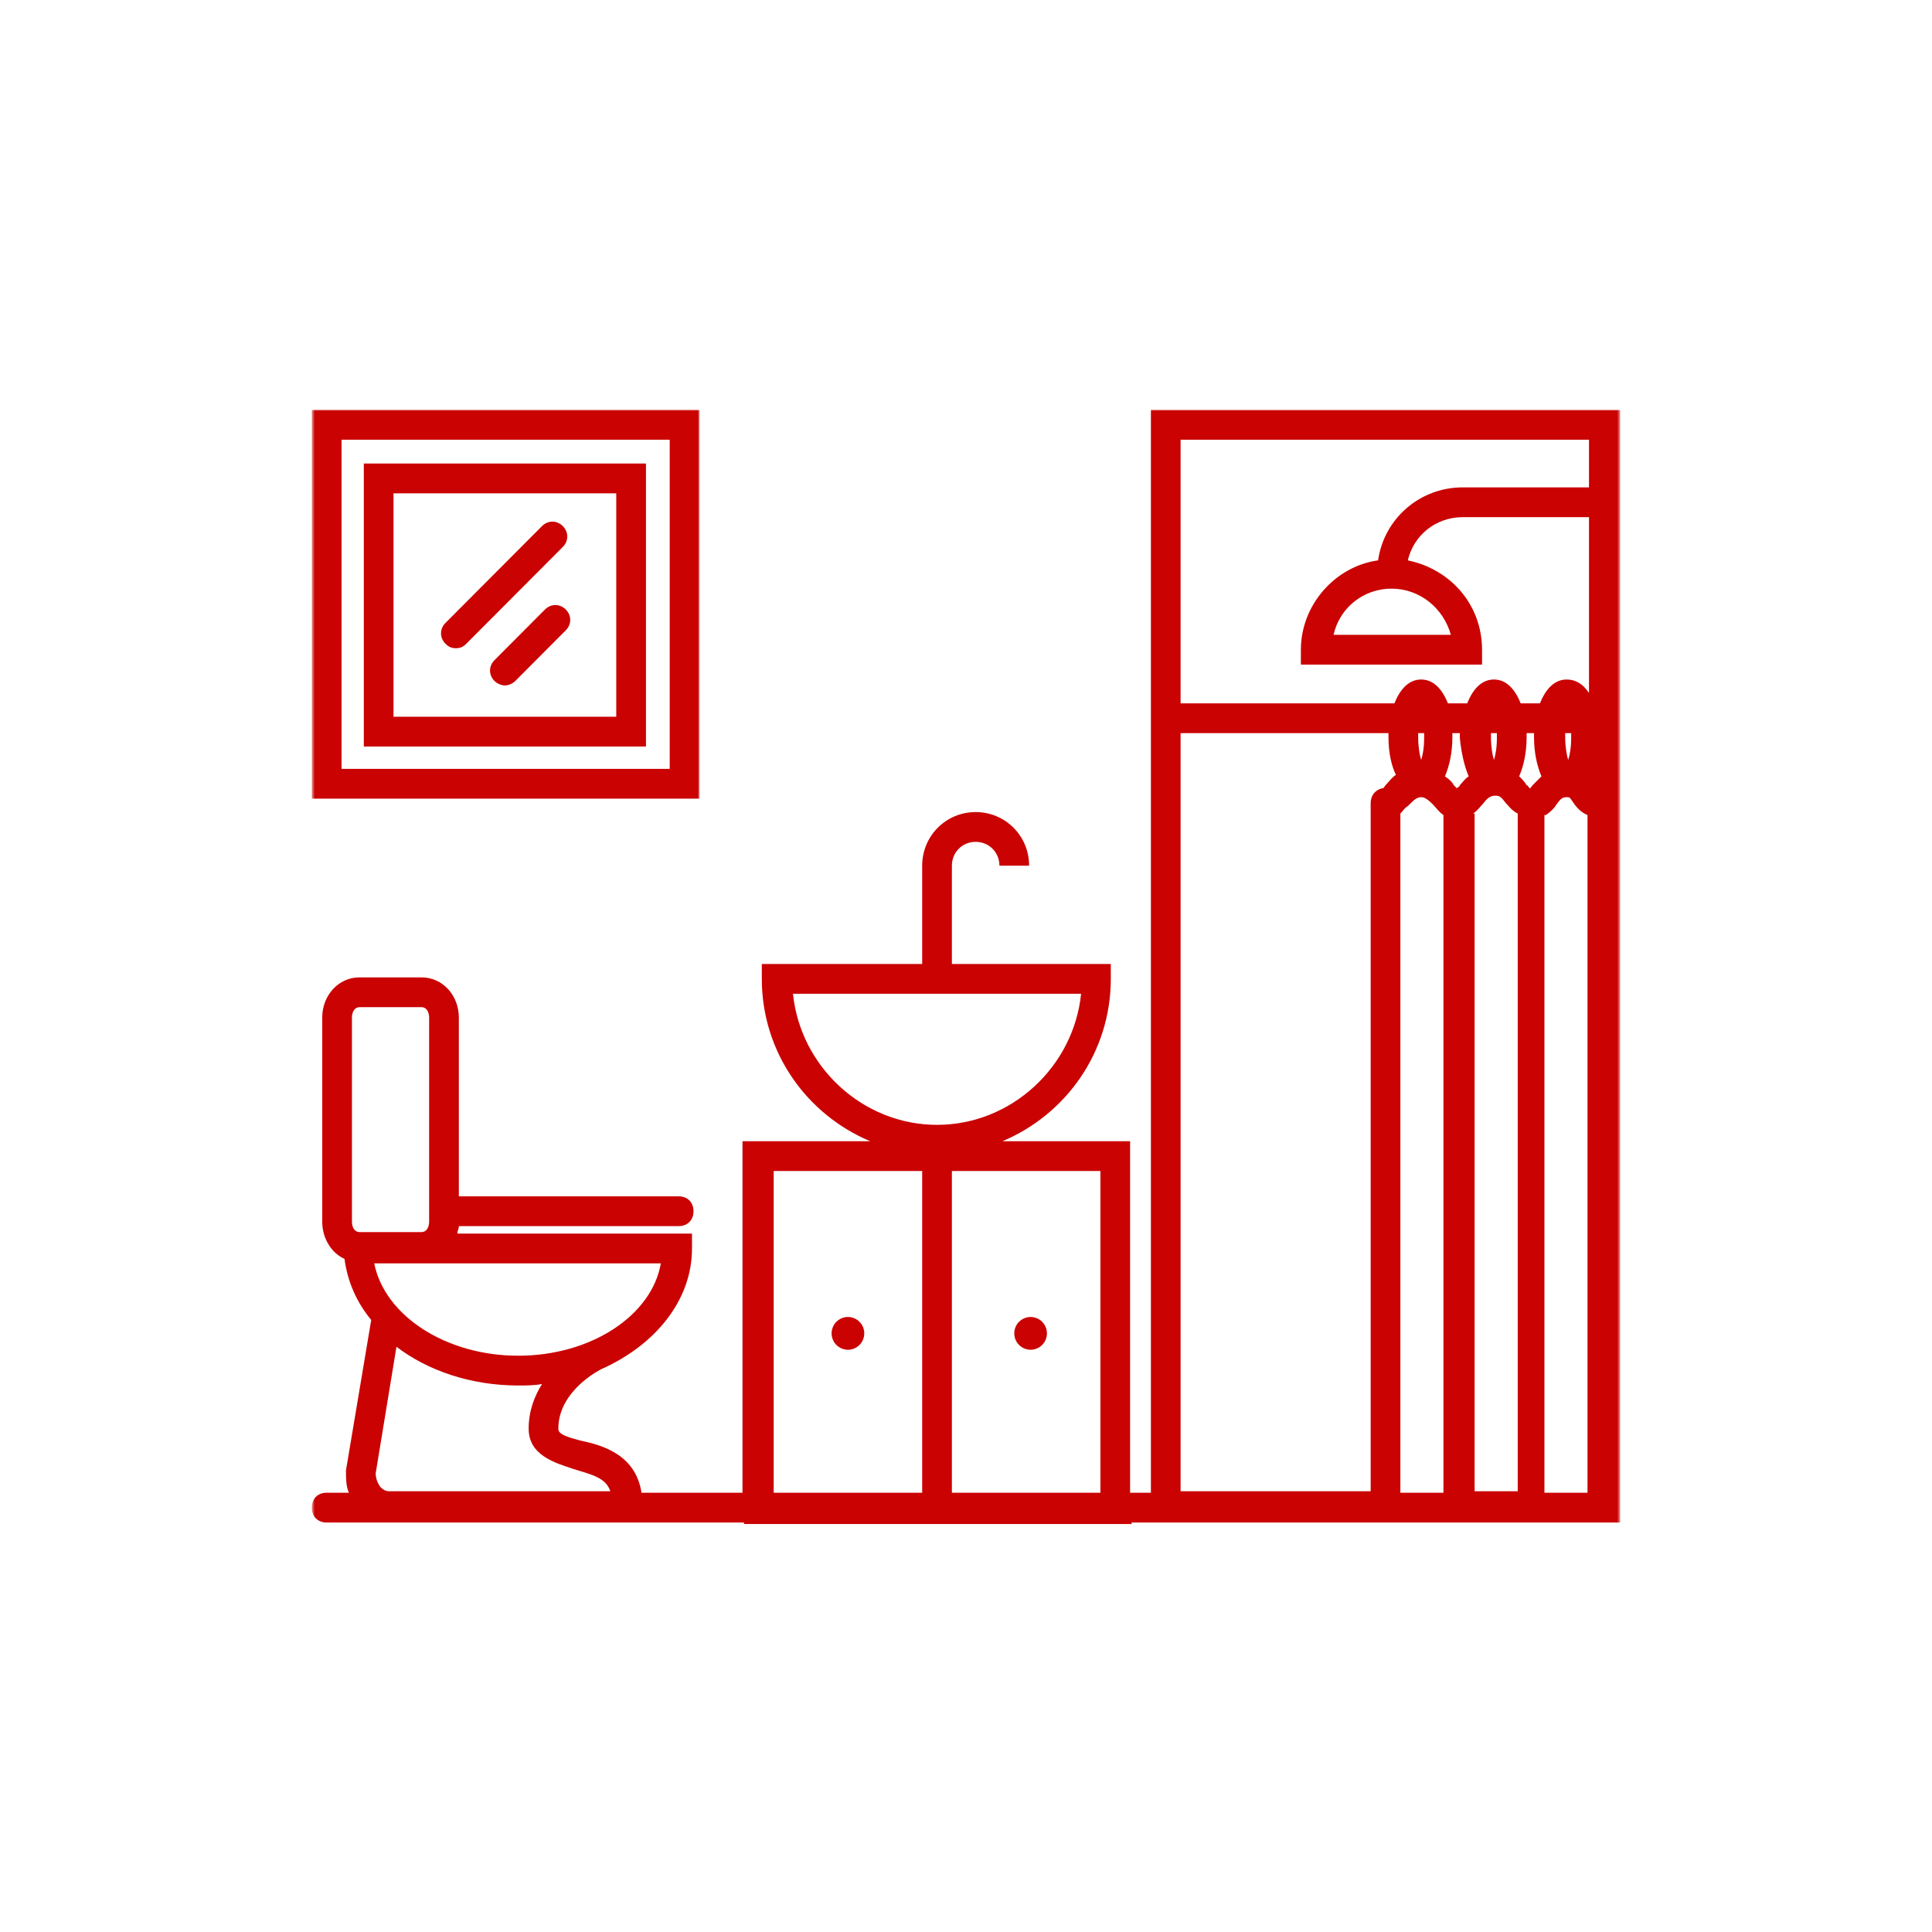 <?xml version="1.0" encoding="UTF-8"?>
<svg xmlns="http://www.w3.org/2000/svg" width="500" height="500" viewBox="0 0 500 500" fill="none">
  <mask id="mask0_52001_104" style="mask-type:luminance" maskUnits="userSpaceOnUse" x="80" y="105" width="340" height="290">
    <path d="M80.702 105.5H419.298V395H80.702V105.5Z" fill="white"></path>
  </mask>
  <g mask="url(#mask0_52001_104)">
    <path d="M297.853 106.091V386.315H292.466V295.352H259.417C275.941 288.413 287.475 272.224 287.475 253.336V249.483H246.349V224.035C246.349 220.57 249.039 217.872 252.495 217.872C255.961 217.872 258.65 220.57 258.65 224.035H266.33C266.33 216.329 260.184 210.165 252.495 210.165C244.815 210.165 238.66 216.329 238.66 224.035V249.483H197.156V253.336C197.156 272.224 208.681 288.413 225.214 295.352H192.156V386.315H166.021C164.487 376.298 155.643 373.979 150.264 372.824C145.652 371.669 144.497 370.901 144.497 369.746C144.497 359.721 155.643 354.324 155.643 354.324C169.486 348.161 179.089 336.592 179.089 323.101V319.248H118.371C118.371 318.472 118.75 318.093 118.75 317.317H175.632C177.934 317.317 179.477 315.774 179.477 313.464C179.477 311.153 177.934 309.61 175.632 309.61H118.75V263.353C118.75 257.577 114.526 252.948 109.138 252.948H93.002C87.624 252.948 83.391 257.577 83.391 263.353V316.162C83.391 320.403 85.701 324.256 89.158 325.799C89.925 331.584 92.235 336.98 96.071 341.601L89.537 380.539C89.537 382.461 89.537 384.772 90.313 386.315H84.546C82.236 386.315 80.702 387.858 80.702 390.168C80.702 392.487 82.236 394.03 84.546 394.03H192.544V394.409H292.854V394.03H419.298V106.091H297.853ZM148.342 380.151C153.341 381.694 156.798 382.461 157.953 385.936H100.691C99.536 385.936 98.769 385.16 98.381 384.772C97.614 383.616 97.226 382.461 97.226 381.306L102.605 348.54C110.682 354.712 121.827 358.566 134.128 358.566C136.05 358.566 138.351 358.566 140.273 358.178C138.351 361.264 136.817 365.117 136.817 369.746C136.817 376.677 143.73 378.608 148.342 380.151ZM134.128 350.859C115.293 350.859 99.536 340.445 96.847 326.954H171.021C168.71 340.445 152.953 350.859 134.128 350.859ZM91.08 263.353C91.08 261.81 91.847 260.655 93.002 260.655H109.138C110.294 260.655 111.061 261.81 111.061 263.353V316.162C111.061 317.705 110.294 318.86 109.138 318.86H93.002C91.847 318.86 91.08 317.705 91.08 316.162V263.353ZM284.785 386.315H246.349V303.059H284.785V386.315ZM205.224 257.19H279.786C277.864 276.077 261.719 291.111 242.505 291.111C223.291 291.111 207.146 276.077 205.224 257.19ZM200.233 303.059H238.66V386.315H200.233V303.059ZM367.027 189.735H368.57C368.57 190.123 368.57 190.502 368.57 190.89C368.57 193.588 368.182 195.519 367.794 196.674C367.415 195.519 367.027 193.2 367.027 190.89C367.027 190.502 367.027 190.123 367.027 189.735ZM387.396 189.735C387.396 190.123 387.396 190.502 387.396 190.89C387.396 193.588 387.017 195.519 386.629 196.674C386.25 195.519 385.862 193.2 385.862 190.89C385.862 190.502 385.862 190.123 385.862 189.735H387.396ZM406.618 189.735C406.618 190.123 406.618 190.502 406.618 190.89C406.618 193.588 406.23 195.519 405.842 196.674C405.463 195.519 405.075 193.2 405.075 190.89C405.075 190.502 405.075 190.123 405.075 189.735H406.618ZM398.929 200.915C398.162 201.683 397.395 202.45 396.619 203.226C396.24 203.614 396.24 203.993 395.852 203.993C395.473 203.614 395.473 203.226 395.085 203.226C394.697 202.45 393.93 201.683 393.163 200.915C394.318 198.217 395.085 194.743 395.085 190.89C395.085 190.502 395.085 190.123 395.085 189.735H397.007C397.007 190.123 397.007 190.502 397.007 190.89C397.007 194.743 397.774 198.217 398.929 200.915ZM380.095 200.915C378.94 201.683 378.561 202.45 377.794 203.226C377.794 203.614 377.406 203.614 377.018 203.993C376.639 203.614 376.639 203.614 376.251 203.226C375.871 202.45 375.104 201.683 373.949 200.915C375.104 198.217 375.871 194.743 375.871 190.89C375.871 190.502 375.871 190.123 375.871 189.735H377.794C377.794 190.123 377.794 190.502 377.794 190.89C378.173 194.743 378.94 198.217 380.095 200.915ZM364.338 208.622C365.872 207.079 366.648 206.312 367.794 206.312C368.57 206.312 369.338 206.691 370.872 208.234C371.639 209.01 372.406 210.165 373.561 210.932V386.315H362.416V210.544C363.183 209.777 363.571 209.01 364.338 208.622ZM381.25 210.544C382.405 209.777 383.172 208.622 383.94 207.846C385.095 206.312 385.862 205.924 387.017 205.924C388.163 205.924 388.551 206.312 389.706 207.846C390.473 208.622 391.24 209.777 392.784 210.544V385.936H381.629V210.544H381.25ZM400.085 210.932C401.231 210.165 402.386 209.01 402.774 208.234C403.929 206.691 404.308 206.312 405.463 206.312C406.23 206.312 406.23 206.312 406.998 207.467C407.765 208.622 408.92 210.165 410.842 210.932V386.315H399.697V210.932H400.085ZM411.23 113.797V126.133H378.561C367.415 126.133 358.192 134.228 356.649 145.021C345.504 146.564 336.668 156.58 336.668 168.149V172.003H383.552V168.149C383.552 156.58 375.483 147.331 364.338 145.021C365.872 138.469 371.639 133.84 378.561 133.84H411.23V179.33C409.687 177.011 407.765 175.856 405.463 175.856C402.386 175.856 400.085 178.166 398.541 182.028H393.551C392.008 178.166 389.706 175.856 386.629 175.856C383.552 175.856 381.25 178.166 379.716 182.028H374.716C373.182 178.166 370.872 175.856 367.794 175.856C364.726 175.856 362.416 178.166 360.881 182.028H305.533V113.797H411.23ZM360.114 152.339C367.415 152.339 373.561 157.356 375.483 164.296H345.124C346.659 157.356 352.804 152.339 360.114 152.339ZM305.533 189.735H359.338C359.338 190.123 359.338 190.502 359.338 190.89C359.338 194.743 360.114 198.217 361.261 200.527C360.114 201.295 359.338 202.45 358.571 203.226C358.192 203.614 358.192 203.993 357.804 203.993C355.882 204.381 354.727 205.924 354.727 207.846V385.936H305.533V189.735Z" fill="#CA0202"></path>
  </g>
  <mask id="mask1_52001_104" style="mask-type:luminance" maskUnits="userSpaceOnUse" x="80" y="105" width="102" height="104">
    <path d="M80.702 105.5H181.152V208.067H80.702V105.5Z" fill="white"></path>
  </mask>
  <g mask="url(#mask1_52001_104)">
    <path d="M181.011 106.091H80.702V206.691H181.011V106.091ZM173.322 198.984H88.391V113.797H173.322V198.984Z" fill="#CA0202"></path>
  </g>
  <path d="M167.176 119.961H94.157V193.2H167.176V119.961ZM159.487 185.493H101.837V127.676H159.487V185.493Z" fill="#CA0202"></path>
  <path d="M117.982 167.761C119.138 167.761 119.905 167.373 120.672 166.606L145.652 141.546C147.195 140.012 147.195 137.693 145.652 136.15C144.118 134.616 141.808 134.616 140.273 136.15L115.293 161.21C113.75 162.753 113.75 165.063 115.293 166.606C116.06 167.373 116.827 167.761 117.982 167.761Z" fill="#CA0202"></path>
  <path d="M141.041 157.736L127.973 170.847C126.439 172.39 126.439 174.701 127.973 176.244C128.74 177.011 129.895 177.399 130.662 177.399C131.429 177.399 132.585 177.011 133.352 176.244L146.419 163.132C147.963 161.598 147.963 159.279 146.419 157.736C144.885 156.201 142.575 156.201 141.041 157.736Z" fill="#CA0202"></path>
  <path d="M223.67 345.075C223.67 345.639 223.565 346.177 223.353 346.697C223.133 347.217 222.833 347.676 222.436 348.073C222.039 348.47 221.581 348.778 221.06 348.99C220.549 349.201 220.002 349.316 219.447 349.316C218.882 349.316 218.345 349.201 217.824 348.99C217.313 348.778 216.854 348.47 216.458 348.073C216.061 347.676 215.752 347.217 215.541 346.697C215.329 346.177 215.214 345.639 215.214 345.075C215.214 344.51 215.329 343.973 215.541 343.452C215.752 342.932 216.061 342.474 216.458 342.077C216.854 341.68 217.313 341.371 217.824 341.16C218.345 340.939 218.882 340.833 219.447 340.833C220.002 340.833 220.549 340.939 221.06 341.16C221.581 341.371 222.039 341.68 222.436 342.077C222.833 342.474 223.133 342.932 223.353 343.452C223.565 343.973 223.67 344.51 223.67 345.075Z" fill="#CA0202"></path>
  <path d="M270.942 345.075C270.942 345.639 270.836 346.177 270.624 346.697C270.413 347.217 270.104 347.676 269.707 348.073C269.311 348.47 268.852 348.778 268.332 348.99C267.82 349.201 267.283 349.316 266.718 349.316C266.154 349.316 265.616 349.201 265.105 348.99C264.584 348.778 264.126 348.47 263.729 348.073C263.332 347.676 263.024 347.217 262.812 346.697C262.6 346.177 262.495 345.639 262.495 345.075C262.495 344.51 262.6 343.973 262.812 343.452C263.024 342.932 263.332 342.474 263.729 342.077C264.126 341.68 264.584 341.371 265.105 341.16C265.616 340.939 266.154 340.833 266.718 340.833C267.283 340.833 267.82 340.939 268.332 341.16C268.852 341.371 269.311 341.68 269.707 342.077C270.104 342.474 270.413 342.932 270.624 343.452C270.836 343.973 270.942 344.51 270.942 345.075Z" fill="#CA0202"></path>
</svg>
